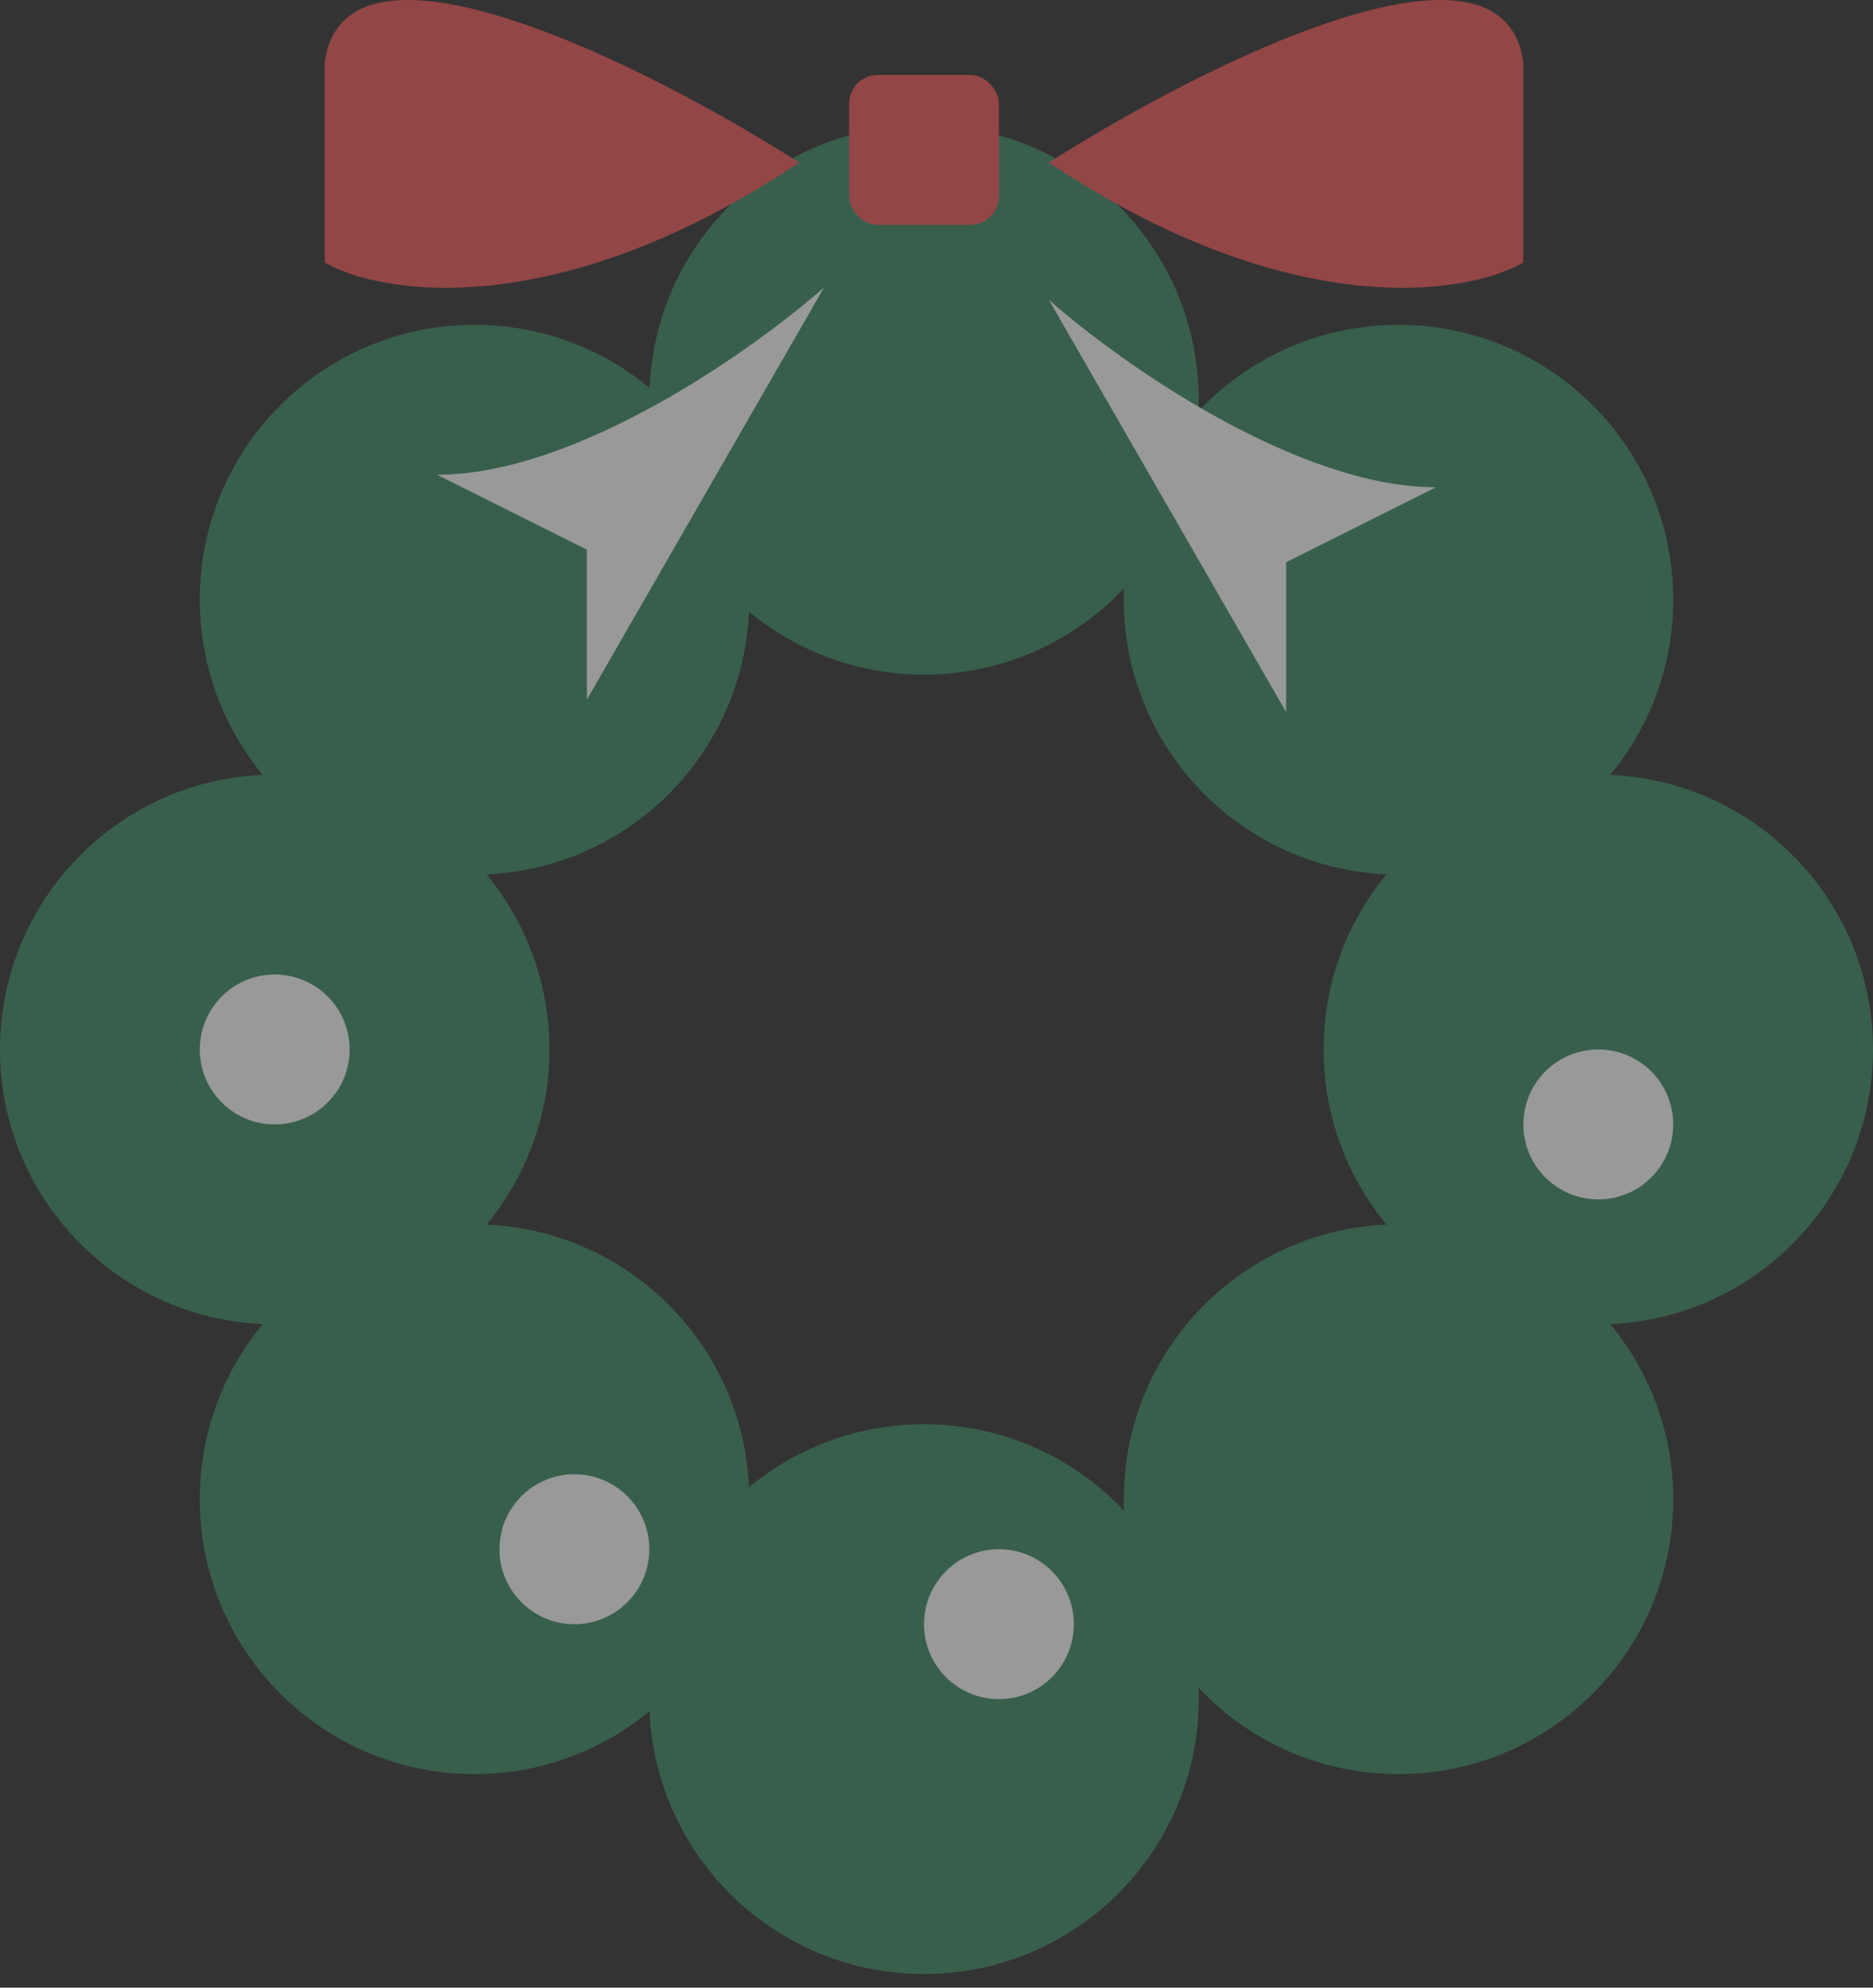 <svg width="66" height="70" viewBox="0 0 66 70" fill="none" xmlns="http://www.w3.org/2000/svg">
<rect x="0" y="0" width="66" height="70" fill="#333333" stroke="none"/>
<g opacity="0.5">
<path fill-rule="evenodd" clip-rule="evenodd" d="M42.24 14.08C42.24 14.216 42.237 14.35 42.232 14.485C43.997 12.61 46.502 11.44 49.28 11.44C54.626 11.44 58.96 15.774 58.96 21.12C58.96 23.464 58.127 25.614 56.74 27.289C61.891 27.509 66 31.754 66 36.96C66 42.165 61.891 46.411 56.74 46.631C58.127 48.306 58.96 50.456 58.96 52.8C58.96 58.146 54.626 62.48 49.28 62.48C46.502 62.48 43.997 61.31 42.232 59.435C42.237 59.569 42.24 59.704 42.24 59.84C42.24 65.186 37.906 69.52 32.56 69.52C27.355 69.52 23.109 65.411 22.889 60.26C21.214 61.647 19.064 62.48 16.72 62.48C11.374 62.48 7.04 58.146 7.04 52.8C7.04 50.456 7.873 48.306 9.26 46.631C4.109 46.411 0 42.165 0 36.96C0 31.754 4.109 27.509 9.26 27.289C7.873 25.614 7.04 23.464 7.04 21.12C7.04 15.774 11.374 11.44 16.72 11.44C19.064 11.44 21.214 12.273 22.889 13.66C23.109 8.509 27.355 4.4 32.56 4.4C37.906 4.4 42.24 8.734 42.24 14.08ZM39.608 53.205C39.603 53.07 39.6 52.935 39.6 52.8C39.6 47.594 43.709 43.349 48.86 43.129C47.473 41.454 46.64 39.304 46.64 36.96C46.64 34.615 47.473 32.466 48.86 30.791C43.709 30.571 39.6 26.325 39.6 21.12C39.6 20.984 39.603 20.849 39.608 20.715C37.843 22.59 35.338 23.76 32.56 23.76C30.216 23.76 28.066 22.927 26.391 21.54C26.177 26.552 22.152 30.577 17.14 30.791C18.527 32.466 19.36 34.615 19.36 36.96C19.36 39.304 18.527 41.454 17.14 43.129C22.152 43.343 26.177 47.368 26.391 52.38C28.066 50.993 30.216 50.16 32.56 50.16C35.338 50.16 37.843 51.33 39.608 53.205Z" fill="#3E8C66"/>
<circle cx="9.68" cy="36.96" r="2.64" fill="white"/>
<circle cx="20.24" cy="54.56" r="2.64" fill="white"/>
<circle cx="35.2" cy="57.2" r="2.64" fill="white"/>
<circle cx="56.32" cy="39.6" r="2.64" fill="white"/>
<path d="M11.44 2.206C12.144 -3.074 22.88 2.352 28.16 5.726C19.712 11.358 13.493 10.419 11.44 9.246V2.206Z" fill="#F15A5A"/>
<path d="M53.68 2.206C52.976 -3.074 42.24 2.352 36.96 5.726C45.408 11.358 51.627 10.419 53.68 9.246V2.206Z" fill="#F15A5A"/>
<rect x="29.92" y="2.64" width="5.28" height="5.28" rx="1.006" fill="#F15A5A"/>
<path d="M15.4 16.72C20.328 16.72 26.547 12.32 29.04 10.12L20.68 24.64V19.36L15.4 16.72Z" fill="white"/>
<path d="M50.6 17.16C45.672 17.16 39.453 12.76 36.96 10.56L45.32 25.08V19.8L50.6 17.16Z" fill="white"/>
</g>
</svg>
